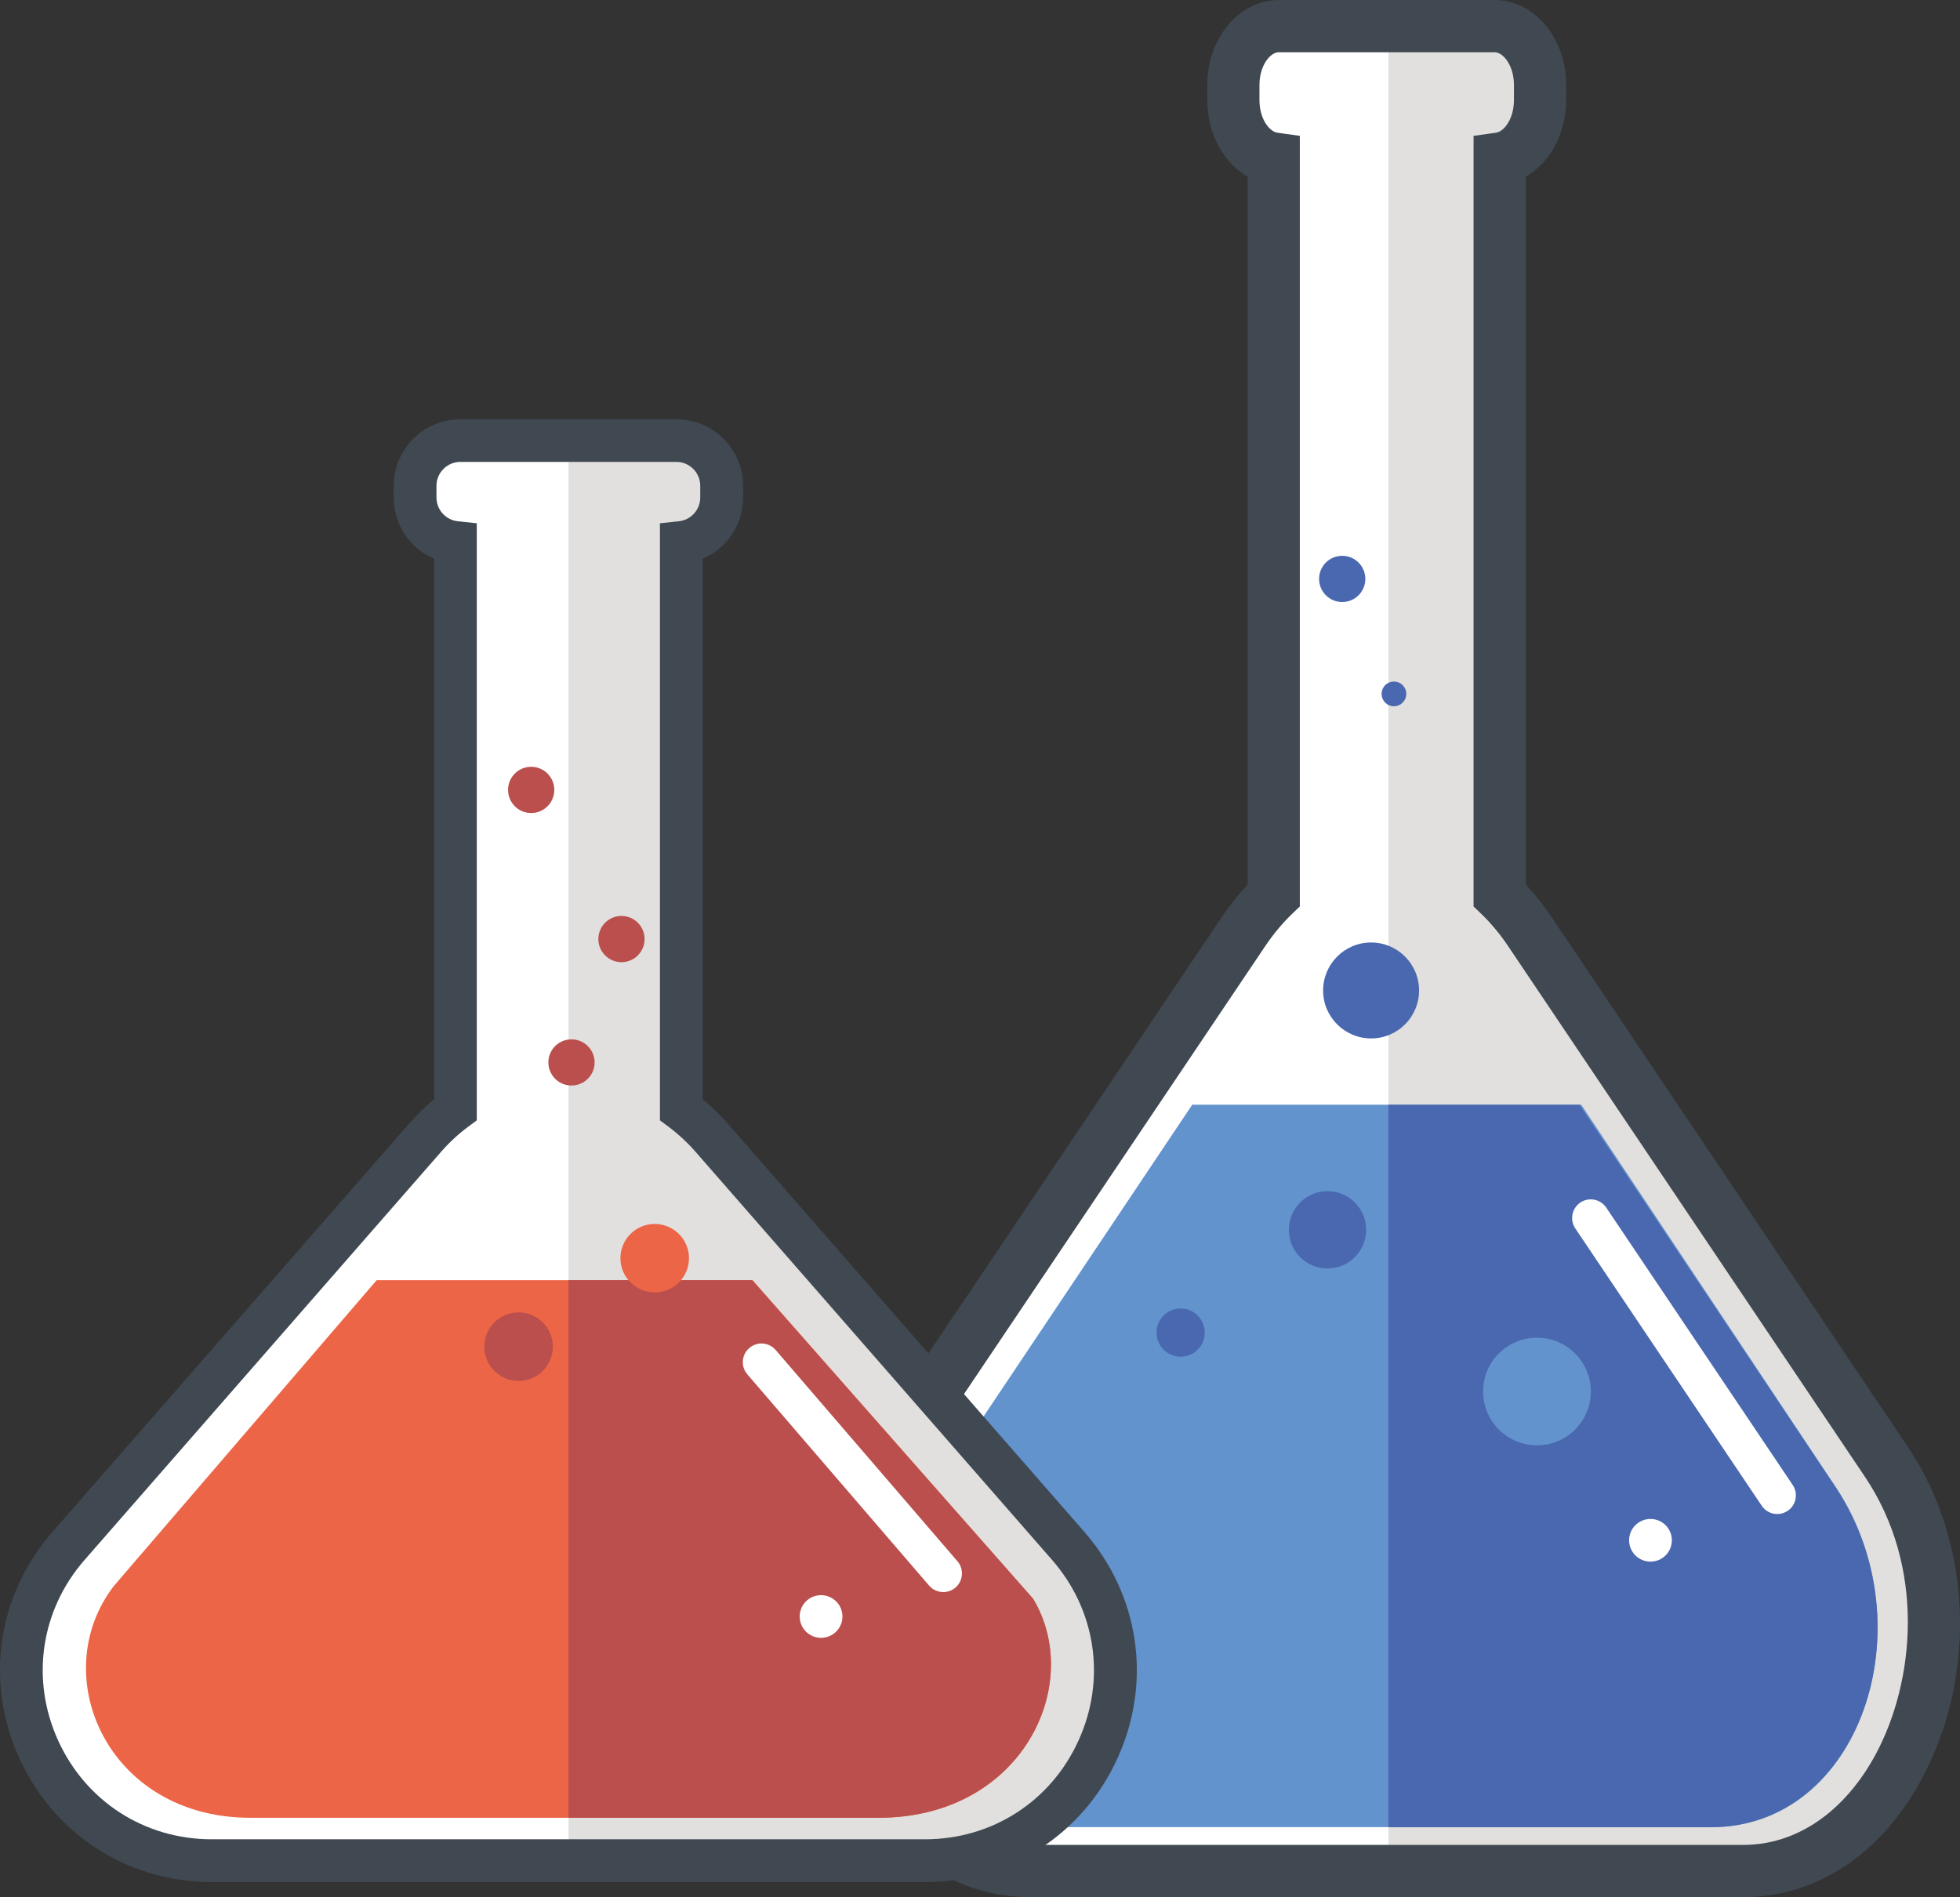 <?xml version="1.0" encoding="UTF-8"?> <!-- Creator: CorelDRAW --> <svg xmlns="http://www.w3.org/2000/svg" xmlns:xlink="http://www.w3.org/1999/xlink" xmlns:xodm="http://www.corel.com/coreldraw/odm/2003" xml:space="preserve" width="15.617mm" height="15.118mm" style="shape-rendering:geometricPrecision; text-rendering:geometricPrecision; image-rendering:optimizeQuality; fill-rule:evenodd; clip-rule:evenodd" viewBox="0 0 297.59 288.08"><rect x="0" y="0" width="297.59" height="288.08" fill="#333333" stroke="none"/> <defs> <style type="text/css"> <![CDATA[ .str0 {stroke:#404952;stroke-width:1.45;stroke-miterlimit:10} .fil4 {fill:#404952;fill-rule:nonzero} .fil3 {fill:#4A68AF;fill-rule:nonzero} .fil2 {fill:#6293CD;fill-rule:nonzero} .fil6 {fill:#BA4F4D;fill-rule:nonzero} .fil1 {fill:#E1E0DE;fill-rule:nonzero} .fil5 {fill:#EC6546;fill-rule:nonzero} .fil0 {fill:white;fill-rule:nonzero} ]]> </style> </defs> <g id="Слой_x0020_1">  <path class="fil0" d="M169.27 182.74c0,-1.03 0.83,-1.86 1.86,-1.86 1.03,0 1.87,0.83 1.87,1.86 0,1.03 -0.84,1.87 -1.87,1.87 -1.03,0 -1.86,-0.84 -1.86,-1.87z"></path> <path class="fil1" d="M287.13 221.5l-54.8 -80.21c-1.42,-2.07 -2.96,-3.88 -4.61,-5.45l-0.45 -111.88c3.46,-0.51 6.14,-4.31 6.12,-8.92l-0.01 -2.3c-0.02,-4.93 -3.13,-8.91 -6.95,-8.89l-15.74 0.11 0 280.15 54.84 -0.37c24.9,-0.17 38.07,-38.13 21.59,-62.25z"></path> <path class="fil0" d="M134.8 221.5l54.5 -80.21c1.41,-2.07 2.95,-3.88 4.58,-5.45l0.45 -111.88c-3.44,-0.51 -6.11,-4.31 -6.09,-8.92l0.01 -2.3c0.02,-4.93 3.11,-8.91 6.91,-8.89l15.65 0.11 0 280.15 -54.54 -0.37c-24.76,-0.17 -37.86,-38.13 -21.47,-62.25z"></path> <path class="fil2" d="M278.84 225.98l-38.76 -58.23 -59.06 0 -37.73 56.38c-14.84,20.97 -4.64,53.33 17.92,53.33l98.68 0c22.56,0 32.7,-30.45 18.95,-51.48z"></path> <path class="fil3" d="M278.8 225.98l-38.99 -58.23 -29.01 0 0 109.72 48.94 0c22.69,0 32.88,-30.45 19.06,-51.49z"></path> <path class="fil2" d="M225.18 211.3c0,-4.52 3.66,-8.17 8.18,-8.17 4.52,0 8.18,3.66 8.18,8.17 0,4.52 -3.66,8.18 -8.18,8.18 -4.51,0 -8.18,-3.66 -8.18,-8.18z"></path> <path class="fil3" d="M195.69 186.75c0,-3.24 2.63,-5.87 5.87,-5.87 3.24,0 5.87,2.63 5.87,5.87 0,3.24 -2.63,5.87 -5.87,5.87 -3.24,0 -5.87,-2.62 -5.87,-5.87z"></path> <path class="fil3" d="M175.6 202.36c0,-2.02 1.64,-3.66 3.66,-3.66 2.02,0 3.66,1.64 3.66,3.66 0,2.02 -1.64,3.66 -3.66,3.66 -2.02,0 -3.66,-1.64 -3.66,-3.66z"></path> <path class="fil3" d="M200.89 150.41c0,-4.02 3.26,-7.29 7.29,-7.29 4.02,0 7.28,3.26 7.28,7.29 0,4.02 -3.26,7.28 -7.28,7.28 -4.02,0 -7.29,-3.26 -7.29,-7.28z"></path> <path class="fil3" d="M209.77 105.37c0,-1.04 0.84,-1.88 1.87,-1.88 1.04,0 1.88,0.84 1.88,1.88 0,1.03 -0.84,1.88 -1.88,1.88 -1.03,0 -1.87,-0.84 -1.87,-1.88z"></path> <path class="fil3" d="M200.28 87.91c0,-1.94 1.57,-3.51 3.51,-3.51 1.94,0 3.51,1.57 3.51,3.51 0,1.94 -1.57,3.51 -3.51,3.51 -1.94,0 -3.51,-1.57 -3.51,-3.51z"></path> <path class="fil0" d="M269.84 229.91c-0.91,0 -1.8,-0.44 -2.35,-1.25l-28.31 -42.12c-0.87,-1.3 -0.53,-3.06 0.77,-3.93 1.3,-0.87 3.05,-0.53 3.93,0.77l28.31 42.12c0.87,1.3 0.53,3.06 -0.77,3.93 -0.49,0.32 -1.03,0.48 -1.58,0.48z"></path> <path class="fil0" d="M247.35 233.9c0,-1.79 1.45,-3.24 3.25,-3.24 1.79,0 3.24,1.45 3.24,3.24 0,1.79 -1.45,3.24 -3.24,3.24 -1.79,0 -3.25,-1.45 -3.25,-3.24z"></path> <path class="fil4 str0" d="M194.14 7.21c-1.72,0 -3.64,2.34 -3.64,5.69l0 2.3c0,3.21 1.74,5.44 3.34,5.67l2.79 0.39 0 116.08 -0.99 0.95c-1.49,1.44 -2.88,3.11 -4.13,4.96l-54.17 80.57c-9.46,14.07 -7.7,31.63 -1.75,42.79 4.83,9.06 12.4,14.27 20.78,14.27l108.34 0c8.38,0 15.95,-5.2 20.79,-14.27 5.94,-11.16 7.7,-28.72 -1.76,-42.79l0 -0 -54.17 -80.57c-1.24,-1.85 -2.63,-3.51 -4.12,-4.96l-0.99 -0.95 0 -116.08 2.79 -0.39c1.61,-0.23 3.34,-2.46 3.34,-5.67l0 -2.3c0,-3.35 -1.91,-5.69 -3.63,-5.69l-32.81 0zm70.58 280.15l-108.34 0c-10.85,0 -20.51,-6.45 -26.51,-17.71 -8.24,-15.46 -7.39,-35.33 2.1,-49.45l54.17 -80.57c1.23,-1.82 2.57,-3.49 4.01,-5.01l0 -108.23c-3.63,-1.87 -6.12,-6.21 -6.12,-11.19l0 -2.3c0,-6.71 4.54,-12.17 10.12,-12.17l32.81 0c5.58,0 10.11,5.46 10.11,12.17l0 2.3c0,4.98 -2.49,9.32 -6.13,11.19l0 108.23c1.45,1.51 2.79,3.19 4.01,5.01l54.17 80.57c9.49,14.11 10.34,33.99 2.1,49.45 -5.99,11.25 -15.66,17.71 -26.51,17.71z"></path> <path class="fil0" d="M10.92 234.35l54.49 -61.74c1.41,-1.59 2.95,-2.99 4.59,-4.19l0.45 -86.12c-3.44,-0.39 -6.11,-3.33 -6.09,-6.87l0.01 -1.77c0.02,-3.8 3.11,-6.86 6.91,-6.84l15.64 0.08 0 215.66 -54.53 -0.29c-24.77,-0.13 -37.86,-29.35 -21.47,-47.92z"></path> <path class="fil1" d="M162.88 234.35l-54.9 -61.74c-1.42,-1.59 -2.96,-2.99 -4.62,-4.19l-0.45 -86.12c3.47,-0.39 6.15,-3.33 6.14,-6.87l-0.01 -1.77c-0.02,-3.8 -3.14,-6.86 -6.96,-6.84l-15.76 0.08 0 215.66 54.94 -0.29c24.94,-0.13 38.14,-29.35 21.63,-47.92z"></path> <path class="fil5" d="M156.87 242.79l-42.6 -48.39 -57.08 0 -39.89 46.42c-10.38,13.45 -1.06,35.22 20.74,35.22l95.38 0c21.8,0 31.24,-20.26 23.45,-33.24z"></path> <path class="fil6" d="M156.87 242.79l-42.67 -48.39 -27.89 0 0 81.63 47.07 0c21.83,0 31.28,-20.26 23.49,-33.24z"></path> <path class="fil6" d="M73.54 204.49c0,-2.87 2.33,-5.2 5.2,-5.2 2.87,0 5.2,2.33 5.2,5.2 0,2.87 -2.33,5.21 -5.2,5.21 -2.88,0 -5.2,-2.33 -5.2,-5.21z"></path> <path class="fil5" d="M94.2 191.06c0,-2.87 2.33,-5.2 5.2,-5.2 2.87,0 5.21,2.33 5.21,5.2 0,2.88 -2.33,5.2 -5.21,5.2 -2.87,0 -5.2,-2.33 -5.2,-5.2z"></path> <path class="fil6" d="M83.26 161.33c0,-1.94 1.57,-3.5 3.51,-3.5 1.94,0 3.51,1.57 3.51,3.5 0,1.94 -1.57,3.51 -3.51,3.51 -1.94,0 -3.51,-1.57 -3.51,-3.51z"></path> <path class="fil6" d="M90.85 142.6c0,-1.94 1.57,-3.51 3.51,-3.51 1.94,0 3.51,1.57 3.51,3.51 0,1.94 -1.57,3.51 -3.51,3.51 -1.94,0 -3.51,-1.57 -3.51,-3.51z"></path> <path class="fil6" d="M77.14 119.95c0,-1.94 1.57,-3.51 3.51,-3.51 1.94,0 3.51,1.57 3.51,3.51 0,1.94 -1.57,3.51 -3.51,3.51 -1.94,0 -3.51,-1.57 -3.51,-3.51z"></path> <path class="fil0" d="M143.22 241.76c-0.79,0 -1.59,-0.33 -2.15,-0.98l-27.6 -32.08c-1.02,-1.19 -0.89,-2.97 0.3,-4 1.19,-1.02 2.97,-0.88 4,0.3l27.6 32.08c1.02,1.19 0.88,2.98 -0.3,4 -0.54,0.46 -1.19,0.68 -1.84,0.68z"></path> <path class="fil0" d="M121.42 245.47c0,-1.8 1.45,-3.24 3.24,-3.24 1.79,0 3.25,1.45 3.25,3.24 0,1.79 -1.45,3.24 -3.25,3.24 -1.79,0 -3.24,-1.45 -3.24,-3.24z"></path> <path class="fil4" d="M69.9 70.14c-2,0 -3.63,1.63 -3.63,3.63l0 1.77c0,1.86 1.39,3.41 3.23,3.61l2.89 0.31 0 90.67 -1.31 0.97c-1.47,1.09 -2.84,2.36 -4.06,3.75l-54.17 62.02c-6.69,7.65 -8.23,18.16 -4.03,27.42 4.21,9.26 13.14,15.01 23.3,15.01l108.34 0c10.17,0 19.1,-5.75 23.3,-15.01 4.21,-9.26 2.66,-19.77 -4.03,-27.42l-54.17 -62.02c-1.22,-1.39 -2.58,-2.65 -4.05,-3.75l-1.31 -0.97 0 -90.67 2.89 -0.31c1.84,-0.2 3.23,-1.75 3.23,-3.61l0 -1.77c0,-2 -1.63,-3.63 -3.63,-3.63l-32.81 0zm70.58 215.65l-108.34 0c-12.74,0 -23.93,-7.21 -29.21,-18.81 -5.27,-11.6 -3.34,-24.78 5.05,-34.37l54.17 -62.02c1.15,-1.32 2.42,-2.55 3.76,-3.66l0 -82.08c-3.64,-1.55 -6.13,-5.15 -6.13,-9.3l0 -1.77c0,-5.58 4.54,-10.11 10.12,-10.11l32.81 0c5.58,0 10.11,4.54 10.11,10.11l0 1.77c0,4.15 -2.49,7.75 -6.13,9.3l0 82.08c1.35,1.11 2.61,2.34 3.77,3.66l54.17 62.02c8.38,9.6 10.32,22.77 5.05,34.37 -5.27,11.6 -16.46,18.81 -29.21,18.81z"></path> </g> </svg> 